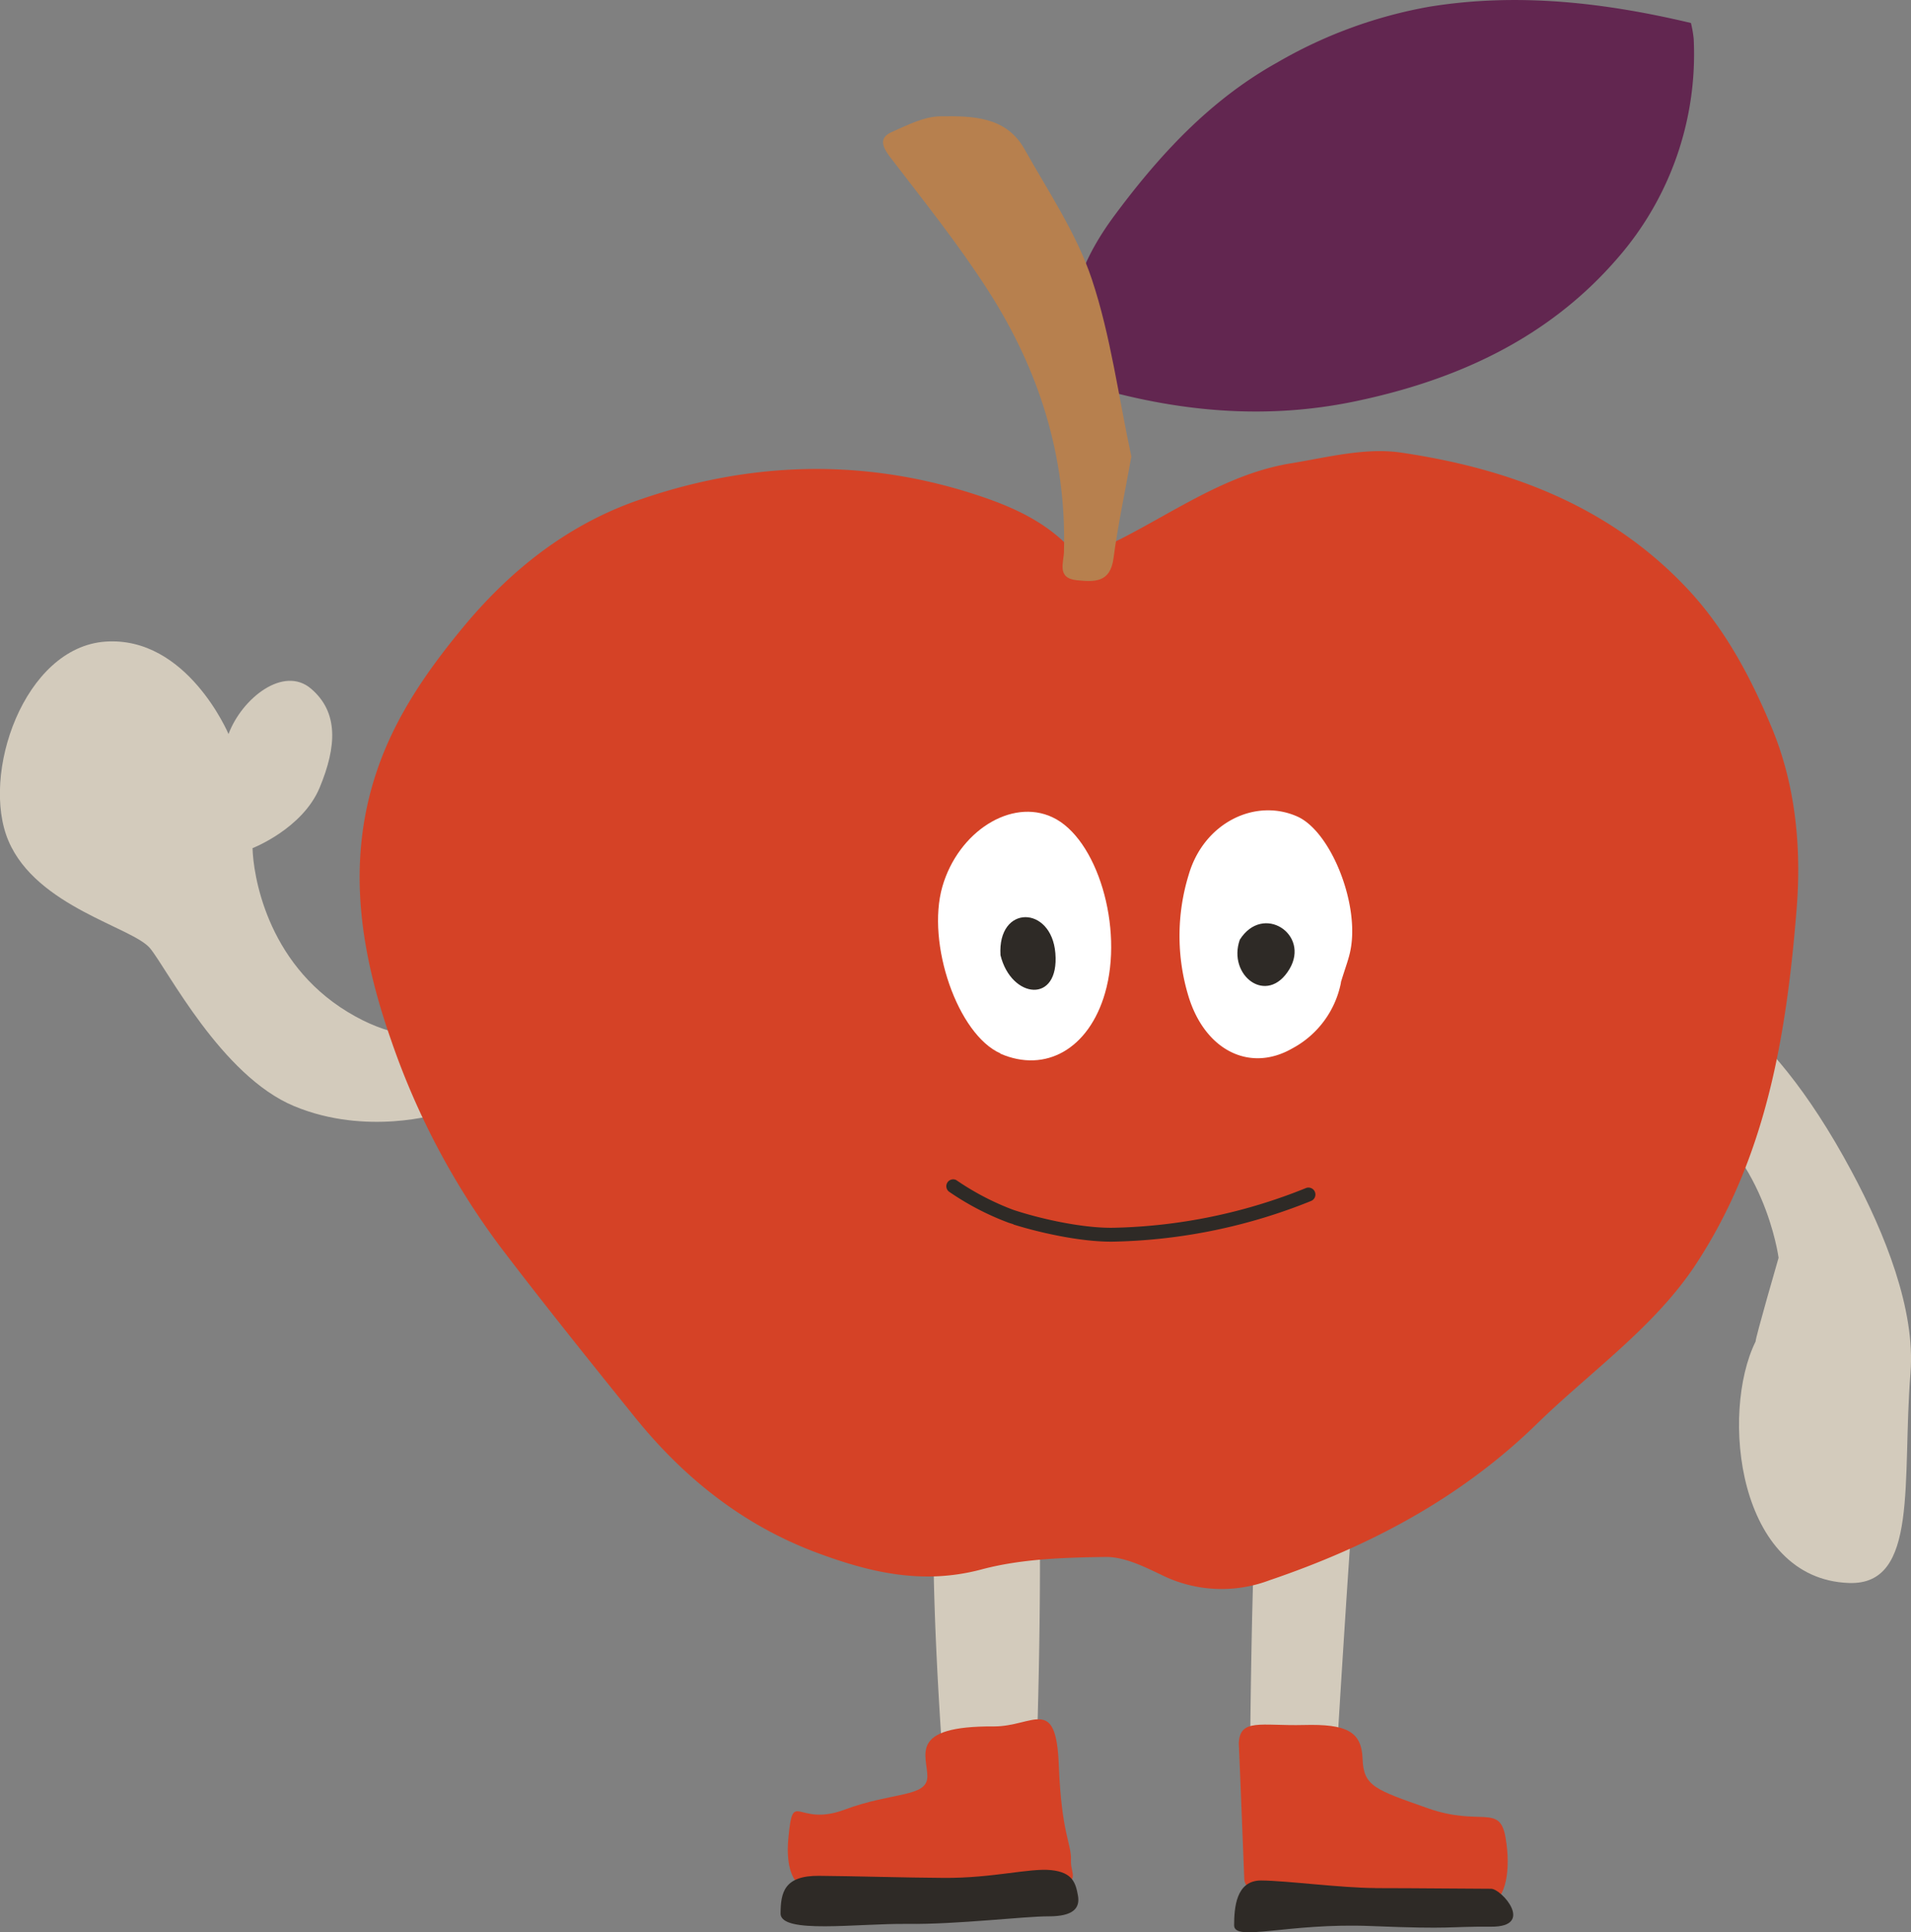 <?xml version="1.0" encoding="UTF-8"?> <svg xmlns="http://www.w3.org/2000/svg" viewBox="0 0 295.28 298.52"><rect x="0" y="0" width="295.28" height="298.52" fill="#808080" stroke="none"/><defs><style>.cls-1{isolation:isolate;}.cls-2{fill:#d3cbbc;}.cls-3{fill:#d54226;}.cls-4{fill:#2e2a26;}.cls-5{fill:#622650;}.cls-6{fill:#b7804e;}.cls-7{fill:#fff;}.cls-8{mix-blend-mode:multiply;}</style></defs><title>andy-apple</title><g class="cls-1"><g id="Layer_1" data-name="Layer 1"><path class="cls-2" d="M93.27,208.38s-0.95,7.77-1.3,42.73a14.34,14.34,0,0,0,13.49-.38s1.86-30.79,2.93-43.74c0,0-11-1.38-15.13,1.39" transform="translate(101.2 18.31)"></path><path class="cls-2" d="M59.42,214.14S59.75,227.81,59,252a20.64,20.64,0,0,1-14.21,5.69s-2-24.5-1.75-41.66c0,0,11.06-3,16.4-1.87" transform="translate(101.2 18.31)"></path><path class="cls-3" d="M90.22,251.14s0.43,10,.84,20.83c0.14,2.82,6.2,3.94,17.58,3.57s18.36,0.93,20.55.21,3.14-5.05,2.23-10.24-3.9-1.61-12-4.47-9.93-3.37-10.08-7.62-2.46-5.41-9.08-5.24-10-1.13-10.05,3" transform="translate(101.2 18.31)"></path><path class="cls-3" d="M52.4,248.4c6.07,0,9.58-4.89,10,5.93s2,12.18,1.88,14.78,2.43,3.48-5.55,4.51-29.83.69-32.44,0.67-6.41-.91-5.67-8.68,1.25-1.58,8.67-4.35,12.78-1.87,12.8-5.11S39,248.31,52.4,248.4" transform="translate(101.2 18.31)"></path><path class="cls-4" d="M44.68,271.8c7.51,0.05,13.22-1.55,16.55-1.2s3.78,2,4.13,3.93-0.71,3.22-4.52,3.21S46.77,279,39,278.91s-19.61,1.61-19.59-1.62,0.55-5.85,5.93-5.81,13.43,0.29,19.38.32" transform="translate(101.2 18.31)"></path><path class="cls-4" d="M111.29,273.38c6.39,0,16.27.11,17.9,0.1s6.82,5.91,0,5.86-5.6.43-18.52-.1-21.2,2.51-21.18-.13,0.26-6.94,4.2-6.91,12.18,1.14,17.63,1.17" transform="translate(101.2 18.31)"></path><path class="cls-2" d="M159.14,134.59s11.94,2.2,25.8,28.13c5.12,9.55,9.84,21.31,9.06,31.06-1.34,16.66,1.34,32.86-9.52,32.46-17.22-.61-19.9-26.23-14.41-37.31C170,188.5,173.62,176,173.62,176s-2.19-16.65-15.12-23.74c0,0-1.67-10.68.63-17.67" transform="translate(101.2 18.31)"></path><path class="cls-2" d="M-27.35,139s-7.53,6.71-20.17-1-14.56-21.43-14.66-25.28c0,0,7.74-3,10.38-9.37s2.92-11.62-1.33-15.26-10.69,1.48-12.76,7c0,0-6.39-15.14-19-14.28s-19.36,20.57-15,30.79S-80.68,124.93-78,128.2s11,19.69,22.24,24.37,22.46,1.16,22.46,1.16,6.6-10.17,5.93-14.76" transform="translate(101.2 18.31)"></path><path class="cls-5" d="M160.07-14.76c-13.44-3.19-26.85-4.71-40.42-2.51A71.55,71.55,0,0,0,96.13-8.64C85.71-2.83,77.87,5.72,70.94,15.07c-3.55,4.81-6.38,10.31-6.72,16.62a19.93,19.93,0,0,1-.34,2.21c-1.23,5.86-1.31,6.13,4.59,7.79,13.07,3.69,26.26,4.81,39.73,2,15.8-3.3,29.87-9.77,40.51-22.08a47.93,47.93,0,0,0,11.79-33.95,18.29,18.29,0,0,0-.42-2.41" transform="translate(101.2 18.31)"></path><path class="cls-3" d="M65.57,68c-4-5.1-9.48-7.69-15.12-9.6-18-6.09-36.17-5.51-53.87.86C-13.6,63-22,69.53-29.15,78-35,85-40.1,92.25-43,100.89c-4.76,14.18-2.49,28.07,2.29,41.66a116.29,116.29,0,0,0,17,32C-17,183.36-10.05,192-3.07,200.67,4.48,210,13.58,217.29,25,221.56c8.34,3.11,16.47,5,25.52,2.57,6.15-1.63,12.76-1.82,19.2-1.91,2.85,0,5.85,1.48,8.56,2.78a20.92,20.92,0,0,0,16.65.83c15.49-5.26,29.62-12.71,41.44-24.27,8.22-8,18.16-14.92,24.5-24.6,10.92-16.64,14-35.58,15.55-55,0.74-9.5-.2-19.07-3.86-27.86-3.29-7.89-7.33-15.53-13.44-21.89-12-12.52-27.33-18.18-43.91-20.61-5.4-.78-11.23.72-16.76,1.64C88.61,54.79,80.53,60.59,71.87,65,69.79,66,67.68,67,65.57,68" transform="translate(101.2 18.31)"></path><path class="cls-6" d="M73.63,52.3c-2-9.23-3.18-18.65-6.13-27.49-2.37-7.1-6.74-13.55-10.44-20.15-2.84-5-8.07-5.06-12.88-5-2.52,0-5.12,1.33-7.53,2.4-1.87.81-1.73,2-.42,3.76,5.23,6.83,10.65,13.58,15.28,20.8C59.33,38.8,63.6,52.18,63.2,66.85c0,1.67-1.2,4.17,2,4.48,2.72,0.27,5.17.4,5.66-3.43,0.68-5.15,1.78-10.24,2.74-15.61" transform="translate(101.2 18.31)"></path><path class="cls-4" d="M55.4,170.86c4.65,1.45,11.1,2.78,15.72,2.64a85.89,85.89,0,0,0,30.25-6.27,1.06,1.06,0,1,0-.78-2,83.86,83.86,0,0,1-29.53,6.13c-4.6.13-11.19-1.27-15.71-2.77A41.07,41.07,0,0,1,46.56,164a1.06,1.06,0,0,0-1.12,1.79,42.15,42.15,0,0,0,9.24,4.81l0.71,0.22" transform="translate(101.2 18.31)"></path><path class="cls-7" d="M53.41,144.44c-6.62-2.9-11.51-17-9-25.78,2.47-8.53,10.66-13.69,17-10.72,6.92,3.22,11.07,17.06,8.13,27.18-2.48,8.57-9.16,12.41-16.21,9.33" transform="translate(101.2 18.31)"></path><path class="cls-4" d="M53.39,129.25c-0.47-7.87,7.88-7.68,8.48-.31,0.65,7.92-6.83,7.06-8.48.31" transform="translate(101.2 18.31)"></path><path class="cls-7" d="M106,133.49a14.74,14.74,0,0,1-7.51,10.16c-6.54,3.76-13.41.35-16-7.88a32.11,32.11,0,0,1,0-19c2.36-8,10.26-11.81,16.74-8.95,5.14,2.26,9.63,13.35,8.26,20.55-0.26,1.44-.81,2.78-1.5,5.07" transform="translate(101.2 18.31)"></path><path class="cls-4" d="M90.37,126.86c3.57-5.65,10.87-.85,7.68,4.53-3.44,5.77-9.63,1-7.68-4.53" transform="translate(101.2 18.31)"></path><g class="cls-8"><path class="cls-3" d="M41.68,158.32L48.51,159l-3.77.93a9.75,9.75,0,0,0-6.59,5.55l-0.83,1.9-0.56-3.87a4.54,4.54,0,0,1,4.93-5.17" transform="translate(101.2 18.31)"></path></g><g class="cls-8"><path class="cls-3" d="M94.24,88.18A41.68,41.68,0,0,1,108,92.24L91.55,90.88H91.48a5.42,5.42,0,0,1-3.3-1.55,0.65,0.65,0,0,1,.4-1.11,26.45,26.45,0,0,1,5.67,0" transform="translate(101.2 18.31)"></path></g><g class="cls-8"><path class="cls-3" d="M53.82,88.66a26.06,26.06,0,0,1,5.16,1,0.65,0.65,0,0,1,.19,1.16,5.42,5.42,0,0,1-3.59.93h0L39.11,90.17a41.49,41.49,0,0,1,14.71-1.51" transform="translate(101.2 18.31)"></path></g><g class="cls-8"><path class="cls-3" d="M76.45,72.81c0.61,0.06.7,0.29,0,.82C71.74,77.21,68.33,78.25,65.9,78a5.78,5.78,0,0,1-4.76-3.46c-0.75-1.57-.78-3.08-0.46-3a0.9,0.9,0,0,1,.42.59c0.39,0.91,1.6,1.34,3.2,1.5a36.08,36.08,0,0,0,6.9-.31,39.8,39.8,0,0,1,5.27-.47" transform="translate(101.2 18.31)"></path></g></g></g></svg> 